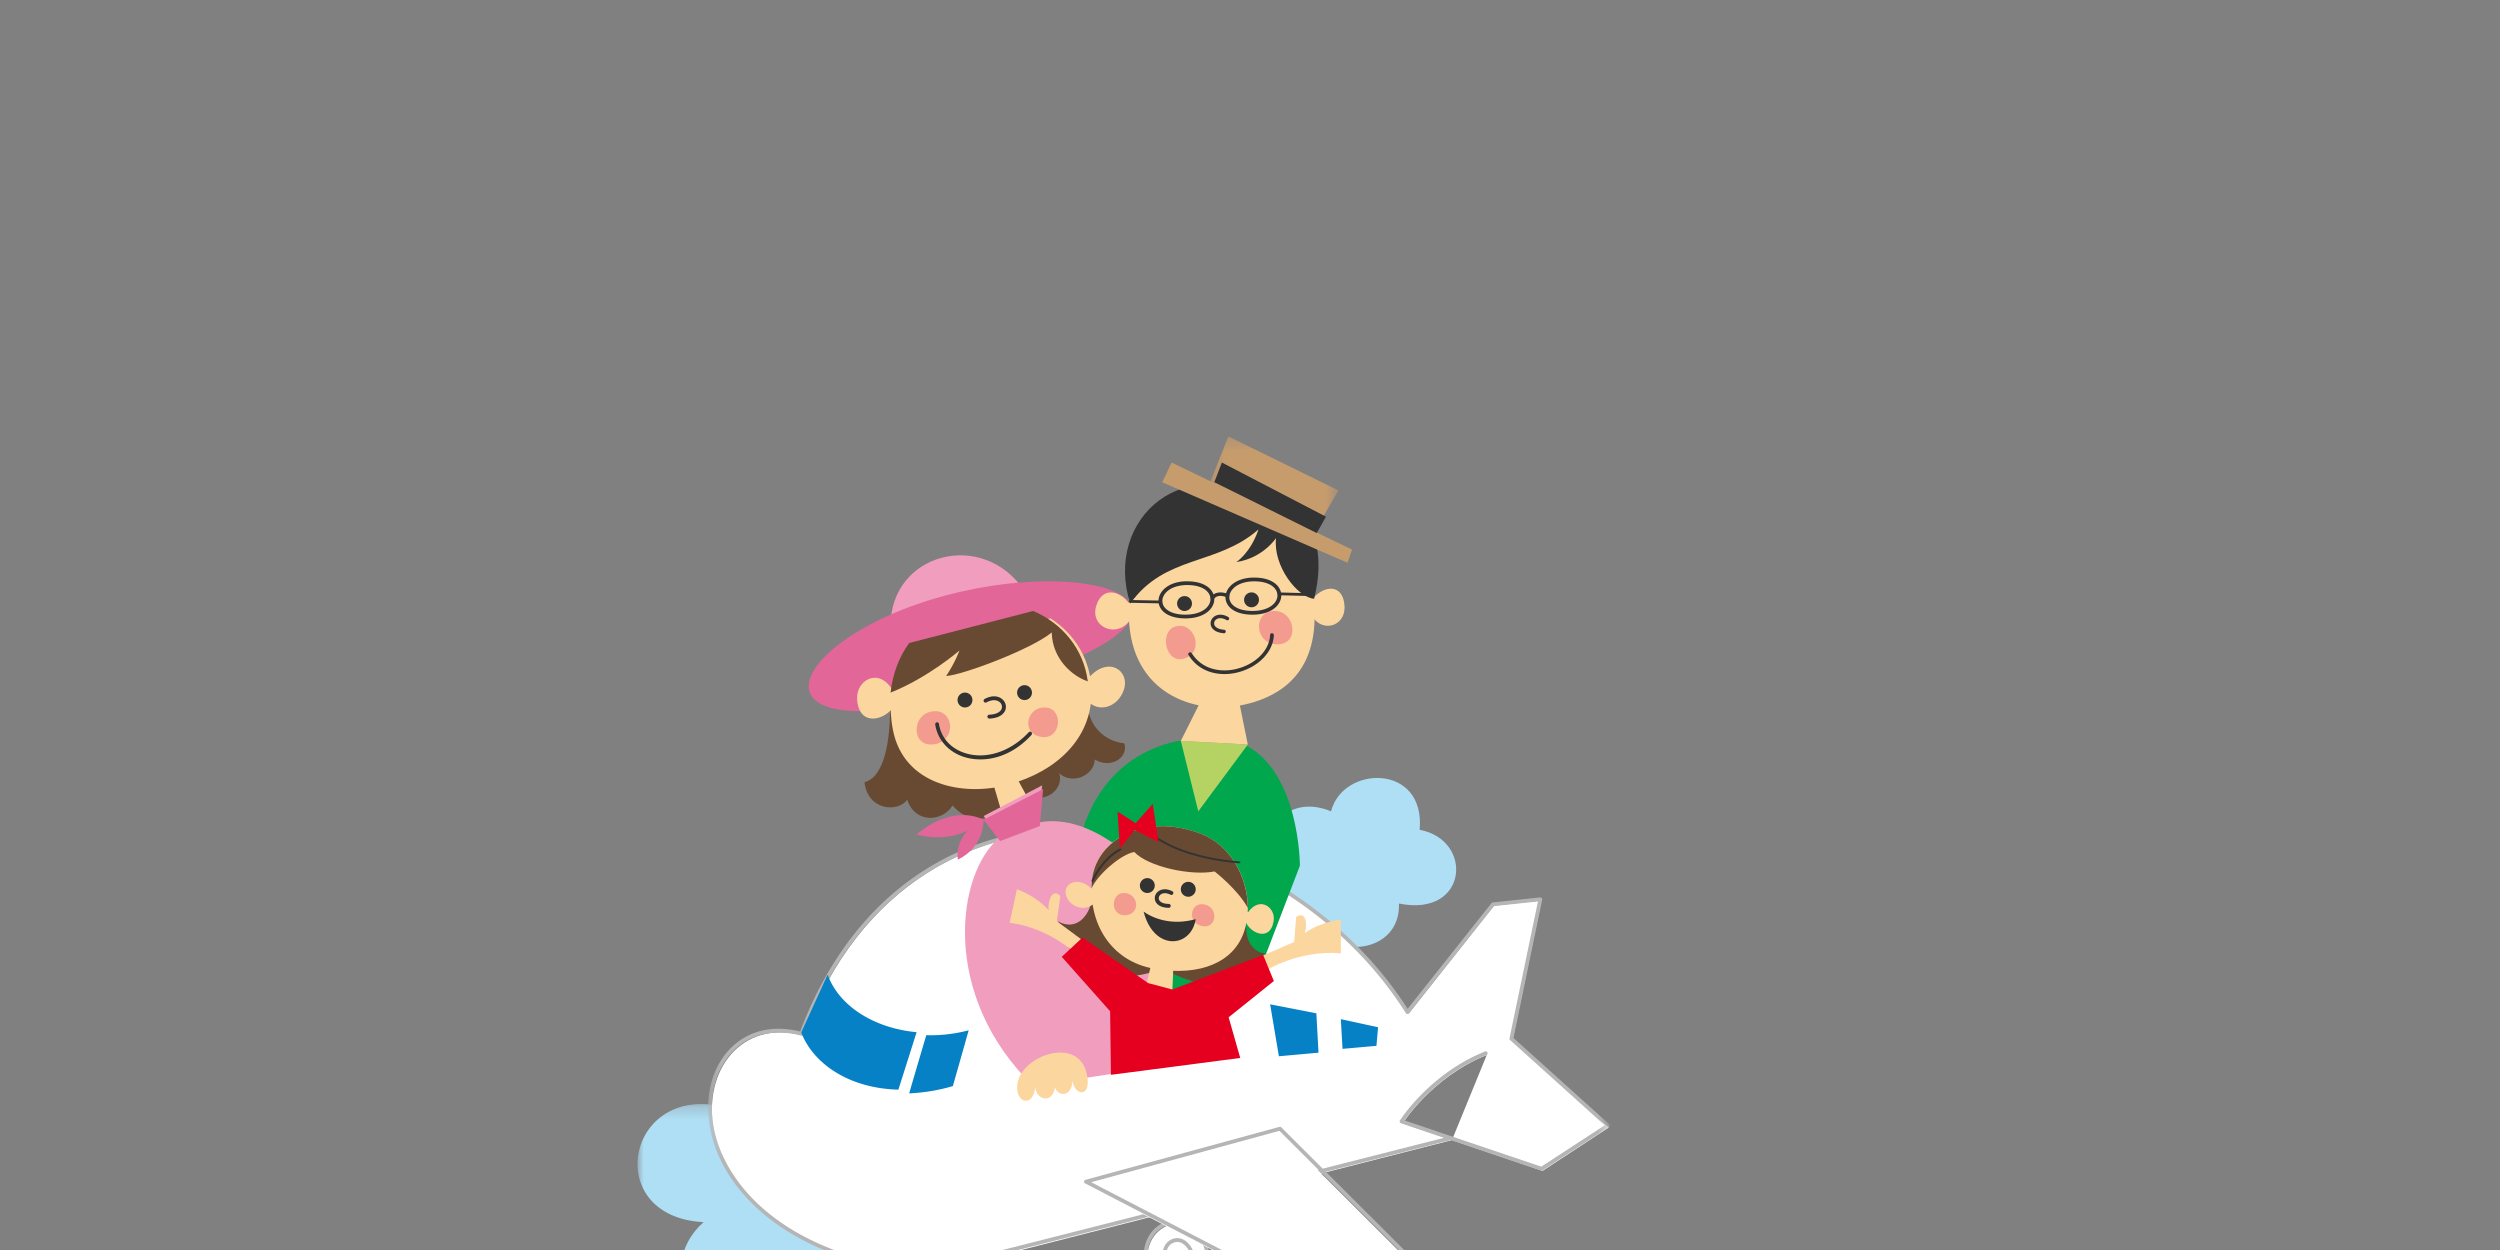 <svg width="200" height="100" xmlns="http://www.w3.org/2000/svg" xmlns:xlink="http://www.w3.org/1999/xlink"><rect width="100%" height="100%" fill="#808080" stroke="none"/><defs><path id="a" d="M0 .629h107v87H0z"/><path id="c" d="M0 .258h30.045v21.413H0z"/><path id="e" d="M.288.06h72.134v35.814H.288z"/><path id="g" d="M.259.284h10.266v7.658H.259z"/></defs><g transform="translate(24 29)" fill="none" fill-rule="evenodd"><mask id="b" fill="#fff"><use xlink:href="#a"/></mask><g mask="url(#b)"><path d="M77.957 39.994c-1.247-2.787 1.215-5.474 4.527-4.086.94-3.707 7.573-3.86 7.087 1.476 4.364.812 3.87 7.033-1.654 5.897.142 4.13-5.507 4.417-6.301 1.706-.18 2.216-2.396 2.83-3.973 2.794-1.577-.036.314-7.787.314-7.787" fill="#AFDFF5"/><g transform="translate(27 59.064)"><mask id="d" fill="#fff"><use xlink:href="#c"/></mask><path d="M7.687.707c-8.498-2.823-10.87 8.58-2.398 9-4.13 3.599-1.119 11.287 6.656 7.971.2 4.45 4.925 4.453 5.309.781 1.243 5.35 9.316 3.825 8.295-3.15 3.476 2.158 5.693-2.137 3.806-4.017C27.468 9.412 7.687.707 7.687.707" fill="#AFDFF5" mask="url(#d)"/></g><path d="M69.383 69.052c-2.86 1.236-1.714 6.515 2.133 5.256 2.74-.898.862-6.55-2.133-5.256" fill="#FFF"/><path d="M69.296 69.039c-1.439.622-1.788 2.309-1.296 3.579.415 1.066 1.503 1.993 3.318 1.399.812-.267 1.092-.942 1.184-1.462.202-1.148-.333-2.584-1.218-3.272-.418-.323-1.1-.628-1.988-.244m.951 5.461c-1.335 0-2.179-.874-2.529-1.775-.543-1.401-.147-3.265 1.457-3.96.799-.346 1.614-.245 2.295.283.981.762 1.553 2.291 1.33 3.558-.15.849-.643 1.45-1.387 1.694-.423.138-.812.2-1.166.2" fill="#B5B5B6"/><path d="M69.875 70.167c-1.113.577-.618 3.2.993 2.81 1.61-.39.487-3.58-.993-2.81" fill="#FFF"/><path d="M69.789 70.459c-.527.27-.627 1.068-.419 1.681.084.249.427 1.043 1.316.828.436-.104.592-.428.646-.682.123-.572-.144-1.34-.595-1.713-.205-.17-.536-.328-.948-.114m.606 2.854c-.685 0-1.116-.523-1.302-1.07-.251-.74-.108-1.714.566-2.062.428-.22.876-.167 1.26.15.54.445.848 1.334.7 2.022-.102.481-.41.806-.867.916-.126.03-.244.044-.357.044" fill="#B5B5B6"/><path d="M92.155 62.21L49.8 73.015c-21.92-2.814-19.42-21.798-9.547-19.176 9.03-24.444 37.758-18.74 48.436-1.743l6.834-8.65 3.785-.403-2.315 11.186 7.71 6.972-5.296 3.469-11.19-3.798s2.298-3.685 6.724-5.471" fill="#FFF"/><g transform="translate(32.359 37.096)"><mask id="f" fill="#fff"><use xlink:href="#e"/></mask><path d="M5.933 16.511c-1.487 0-2.787.55-3.764 1.614-1.66 1.81-2.04 4.705-.988 7.553.91 2.468 4.304 8.37 16.119 9.89l41.872-10.639-3.455-1.167a.153.153 0 0 1-.08-.225c.022-.036 2.377-3.736 6.802-5.513a.152.152 0 1 1 .115.282c-3.81 1.53-6.049 4.509-6.55 5.231l3.745 1.266.016.006 7.182 2.427 5.072-3.309-7.57-6.818a.154.154 0 0 1-.047-.144L66.676 6.02l-3.516.374-6.801 8.57a.148.148 0 0 1-.129.058.152.152 0 0 1-.121-.07C50.036 5.324 38.23-.622 27.409.497c-9.064.934-15.994 6.674-19.514 16.162a.152.152 0 0 1-.183.094 6.969 6.969 0 0 0-1.78-.243M17.31 35.874h-.02C5.287 34.337 1.826 28.304.895 25.783c-1.091-2.957-.69-5.97 1.05-7.864 1.404-1.53 3.428-2.058 5.712-1.494C11.234 6.9 18.232 1.138 27.376.195c10.872-1.12 22.71 4.799 28.876 14.413l6.708-8.453a.155.155 0 0 1 .104-.057l3.788-.403a.159.159 0 0 1 .13.05.152.152 0 0 1 .036.132L64.72 16.942l7.652 6.892a.153.153 0 0 1 .05.124.154.154 0 0 1-.068.116l-5.3 3.457a.154.154 0 0 1-.134.017l-7.217-2.44L17.347 35.87a.147.147 0 0 1-.038.005" fill="#B5B5B6" mask="url(#f)"/></g><path d="M62.725 65.679l15.524-4.24 14.247 14.224-3.034 1.062a7.974 7.974 0 0 1-6.306-.45L62.726 65.68z" fill="#FFF"/><path d="M63.295 65.578L83.373 75.99a7.852 7.852 0 0 0 6.185.44l2.803-.98-14.008-13.985-15.058 4.112zm23.686 11.594a8.146 8.146 0 0 1-3.748-.91L62.807 65.67a.153.153 0 0 1 .03-.283l15.52-4.238a.148.148 0 0 1 .148.039L92.75 75.406a.153.153 0 0 1-.058.253l-3.033 1.06a8.116 8.116 0 0 1-2.677.453z" fill="#B5B5B6"/><path d="M49.328 53.576c-3.395-.32-6.198-2.077-7.117-4.606l-2.112 4.627c.906 2.382 3.673 4.466 7.771 4.576l1.458-4.597zM50.104 53.815a761.171 761.171 0 0 0-1.371 4.655 14.698 14.698 0 0 0 3.496-.583l1.267-4.464a11.824 11.824 0 0 1-3.392.392M83.267 52.533l.134 2.375 2.714-.24.13-1.49zM81.309 52.064l-3.698-.719.7 4.156 3.17-.287z" fill="#0681C6"/><path d="M47.244 21.065c0-5.82 7.382-7.781 10.718-2.785-3.334 2.27-10.718 2.785-10.718 2.785" fill="#F09DBE"/><path d="M53.097 18.285c-14.326 3.17-19.165 13.65 1.493 7.93 20.658-5.723 10.946-10.682-1.493-7.93" fill="#E26698"/><path d="M62.427 38.195s1.025-6.51 7.843-7.927l5.266.292c4.46 2.181 4.456 9.695 4.456 9.695l-3.657 9.536-9.343 2.742-4.565-14.338z" fill="#00A74D"/><path fill="#B5D363" d="M70.466 30.268l1.396 5.64 3.962-5.345z"/><path fill="#FCD69F" d="M70.466 30.272l2.677-5.347h1.539l1.142 5.64zM80.894 19.03c.992-1.272 2.56-1.351 2.667.433.107 1.783-2.052 2.226-2.695.57-.642-1.655.028-1.003.028-1.003M66.569 19.646c-.778-1.434-2.404-1.837-2.883-.138-.478 1.7 1.692 2.576 2.706 1.112 1.013-1.464.177-.974.177-.974"/><path d="M74.685 11.27c-3.864.04-8.645 1.33-8.376 9.15.21 6.122 5.268 7.659 8.709 7.055 2.115-.372 5.856-1.582 6.134-6.55.405-7.2-3.257-9.69-6.467-9.656" fill="#FCD69F"/><path d="M77.858 11.757c-6.945-5.205-13.624.793-11.435 7.527 2.77-3.905 6.936-3.01 10.256-5.931-.634 1.887-1.77 2.61-1.77 2.61 2.128-.313 3.173-1.916 3.173-1.916-.252 2.264 1.758 4.774 3.047 4.854 1.114-4.489-.539-7.426-3.271-7.144" fill="#333"/><path d="M78.103 19.886c1.588.148 1.854 2.74.01 2.662-1.843-.08-1.874-2.837-.01-2.662M70.039 21.117c-1.344.384-.807 3.108.768 2.543 1.575-.564.75-2.976-.768-2.543" fill="#F49B8F"/><path d="M73.956 24.925c-1.052 0-2.169-.398-2.873-1.519a.144.144 0 0 1 .05-.2.152.152 0 0 1 .207.048c.868 1.38 2.436 1.551 3.612 1.252 1.517-.385 2.608-1.498 2.656-2.706a.144.144 0 0 1 .156-.14.148.148 0 0 1 .144.151c-.051 1.336-1.236 2.56-2.88 2.978-.335.086-.7.136-1.072.136M76.342 17.507c-.866 0-1.559.299-1.86.804-.174.293-.18.617-.018.888.266.443.928.688 1.803.675 1.268-.02 1.93-.64 1.93-1.242-.001-.548-.559-1.108-1.804-1.125h-.05m-.146 2.668c-.957 0-1.683-.298-1.998-.824-.22-.368-.214-.802.018-1.191.363-.61 1.186-.975 2.18-.953 1.454.02 2.106.73 2.107 1.425.001.749-.766 1.519-2.232 1.542h-.075M70.983 17.804c-.865 0-1.558.299-1.86.804-.174.293-.18.617-.018.888.266.443.931.694 1.803.675 1.268-.02 1.93-.64 1.93-1.242 0-.548-.559-1.108-1.804-1.124h-.05m-.146 2.667c-.957 0-1.682-.298-1.998-.824-.22-.368-.214-.802.018-1.191.364-.61 1.184-.982 2.18-.952 1.454.019 2.106.729 2.107 1.424.001.749-.765 1.519-2.232 1.542h-.075" fill="#333"/><path d="M81.034 18.686h-.005l-2.678-.065c-.083-.002-.147-.053-.145-.114.003-.062.063-.113.154-.109l2.679.065c.082.002.147.054.144.115-.003.06-.069.108-.149.108M68.827 19.27h-.004l-2.379-.046c-.083-.002-.149-.053-.146-.115.002-.061.066-.11.154-.108l2.379.047c.083.002.148.053.146.114-.002.06-.069.109-.15.109M72.992 18.987a.147.147 0 0 1-.08-.023.139.139 0 0 1-.04-.195c.356-.527 1.059-.39 1.38-.242a.14.14 0 0 1 .07.187c-.034.07-.12.101-.193.068-.029-.012-.708-.313-1.015.142a.147.147 0 0 1-.122.063M73.92 21.66l-.01-.001c-.781-.055-.984-.442-1.035-.605a.654.654 0 0 1 .238-.71c.299-.233.73-.225 1.153.021a.14.14 0 0 1 .05.192.143.143 0 0 1-.193.05c-.32-.187-.631-.203-.835-.043a.379.379 0 0 0-.143.408c.07.226.364.378.785.408a.14.14 0 0 1 .131.15.14.14 0 0 1-.14.13M75.533 18.9a.595.595 0 1 0 1.178.173.595.595 0 1 0-1.178-.173M70.174 19.197a.595.595 0 1 0 1.178.173.595.595 0 1 0-1.178-.173" fill="#333"/><path fill="#C69C6D" d="M68.977 9.58l14.824 6.439.36-1.05-14.432-6.966z"/><g transform="translate(72.55 5.629)"><mask id="h" fill="#fff"><use xlink:href="#g"/></mask><path fill="#C69C6D" mask="url(#h)" d="M.259 3.954l1.46-3.67 8.806 4.322-1.94 3.336z"/></g><path fill="#333" d="M73.145 9.576l.604-1.573 8.327 4.333-.734 1.308z"/><path d="M47.207 27.64c0 3.315-.698 5.622-2.047 5.93.244 2.281 2.668 2.45 3.42 1.407.63 1.946 2.841 1.767 3.622.46 1.615 1.853 3.707 1.006 4.375-.404l2.051-.197c1.875.169 2.404-1.326 2.098-1.975 1.087.96 2.813.169 2.855-1.1 1.24.761 2.698-.102 2.373-1.292-1.634-.175-2.956-1.443-2.955-3.333.001-1.89-15.792.504-15.792.504" fill="#684A32"/><path fill="#FCD69F" d="M56.282 36.502l-1.297-4.43 1.39-.617 2.182 4.003z"/><path d="M64.933 56.91l-6.276.966c-7.446-7.213-6.175-17.035-2.672-19.886l-1.296-1.707 4.681-2.453-.264 2.964c4.37-.84 8.48 3.848 8.48 3.848L69.573 51.8l-4.64 5.11z" fill="#F09DBE"/><path fill="#E26698" d="M56.006 38.283l3.176-1.195.268-2.96-4.763 2.45zM54.687 36.568c-2.768-1.268-5.359 1.193-5.359 1.193 3.47.902 5.359-1.193 5.359-1.193"/><path d="M54.684 36.502c-2.474 1.246-2.054 3.266-2.054 3.266 2.214-1.075 2.054-3.266 2.054-3.266" fill="#E26698"/><path d="M57.385 57.729c.317-2.33 5.012-3.943 5.586-.694.333 1.887-1.047 1.568-1.165.425-.075 1.312-1.131 1.294-1.412.546-.22 1.396-1.558.923-1.558-.045-.221 1.742-1.65 1.233-1.45-.232M47.428 26.255c-1.099-1.92-2.928-.846-2.861.637.1 2.25 2.177 1.798 2.951.609.773-1.19-.09-1.246-.09-1.246M63.074 25.245c1.6-1.835 3.332-.584 2.841.92-.508 1.555-2.36 2.02-3.191.502-.832-1.518.35-1.422.35-1.422" fill="#FCD69F"/><path d="M47.892 24.046c-.652 1.59-.822 3.433-.463 5.32.851 4.472 5.673 5.392 9.262 4.4 3.933-1.09 6.602-3.726 6.63-7.302.019-2.577-1.287-4.716-3.28-5.992-1.886.408-11.255 1.397-12.149 3.574" fill="#FCD69F"/><path d="M48.728 22.444c-.816 1.134-1.32 2.495-1.484 3.965 3.014-1.198 5.51-3.366 5.51-3.366s-.35.985-1.064 2.038c1.325-.073 6.831-2.145 8.449-3.486.045 2.115 1.639 3.5 2.884 3.912-.333-2.596-2.039-4.64-4.37-5.63l-9.925 2.567z" fill="#684A32"/><path d="M50.45 27.936c-1.574.35-1.515 2.918.325 2.602 1.842-.316 1.526-3.014-.324-2.602M59.729 27.608c1.387.167 1.164 2.636-.474 2.338-1.639-.298-1.094-2.528.474-2.338" fill="#F49B8F"/><path d="M54.432 31.752c-.495 0-.955-.079-1.354-.211-1.224-.408-2.069-1.369-2.259-2.572a.159.159 0 0 1 .124-.184.153.153 0 0 1 .174.132c.173 1.097.921 1.942 2.051 2.318 1.675.558 3.689-.093 5.13-1.656a.145.145 0 0 1 .214-.003c.06.063.06.164.002.227-1.325 1.437-2.82 1.95-4.082 1.95M55.15 28.487a.156.156 0 0 1-.156-.148.156.156 0 0 1 .15-.163c.533-.025.896-.202.992-.488a.48.48 0 0 0-.169-.523c-.251-.206-.643-.197-1.046.026a.159.159 0 0 1-.214-.06.154.154 0 0 1 .06-.211c.523-.288 1.046-.285 1.401.005.265.218.37.556.266.862-.066.195-.323.656-1.276.7h-.008zM53.79 26.93a.595.595 0 1 1-1.182.144.595.595 0 1 1 1.182-.144M58.553 26.336a.595.595 0 1 1-.663-.517.595.595 0 0 1 .663.517" fill="#333"/><path d="M75.71 45.159s-.22 2.489 2.496 2.154c-1.464 2.868-5.099 3.395-9.212 1.172-4.371 1.688-7.518-.124-8.353-3.771 1.46.786 2.377-.429 2.625-1.384 4.324.867 12.444 1.829 12.444 1.829" fill="#684A32"/><path d="M75.858 43.966c.93-1.296 2.188-.378 2.038.684-.227 1.613-1.707 1.123-2.188.206-.482-.917.15-.89.15-.89M63.463 42.243c-1.083-1.255-2.464-.608-2.192.36.282 1 1.641 1.425 2.363.547.722-.879-.17-.907-.17-.907" fill="#FCD69F"/><path d="M71.997 37.677c3.054 1.149 4.473 4.888 3.548 7.797-.785 2.466-3.48 3.67-7.189 3.03-3.535-.61-5.294-3.688-5.005-7.027.29-3.338 4.205-5.47 8.646-3.8" fill="#FCD69F"/><path d="M65.19 38.265v.001-.001c1.618-1.214 4.123-1.604 6.823-.584 2.426.916 3.787 3.463 3.811 5.946-.848-1.522-2.657-2.91-2.657-2.91-1.915.366-5.329-.384-6.422-1.558-1.05.17-2.958 1.82-3.424 2.916.003-.186.011-.375.028-.568.114-1.322.791-2.454 1.84-3.242" fill="#684A32"/><path d="M72.487 43.387c1.03.335.816 2.011-.394 1.681-1.21-.33-.816-2.074.394-1.68M65.885 42.44c-1.053.021-1.077 1.876.173 1.777 1.252-.1 1.016-1.801-.173-1.777" fill="#F49B8F"/><path d="M75.147 40.064h-.003c-.044-.002-4.418-.224-7.03-2.235a.077.077 0 0 1-.012-.11.084.084 0 0 1 .114-.012c2.57 1.979 6.892 2.198 6.935 2.2a.08.08 0 0 1 .078.083.08.08 0 0 1-.082.074M63.402 41.549a.077.077 0 0 1-.036-.01.086.086 0 0 1-.037-.112c.91-1.937 2.206-2.52 2.26-2.543.042-.019.09.002.107.045a.086.086 0 0 1-.044.112c-.013.005-1.296.584-2.177 2.46a.081.081 0 0 1-.073.048M71.656 44.53c-.361 2.318-3.352 2.595-4.167-.606 0 0 1.624 1.316 4.167.606" fill="#333"/><path fill="#E6001F" d="M68.217 35.315l.462 3.057-1.9-.972-1.193 1.477-.181-2.952 1.442.93z"/><path d="M69.499 43.627h-.002c-.788-.012-1.014-.389-1.075-.55a.662.662 0 0 1 .2-.733c.288-.251.723-.269 1.162-.045.078.04.109.134.068.21a.16.16 0 0 1-.213.068c-.319-.161-.62-.16-.806.002a.354.354 0 0 0-.113.389c.08.21.371.34.78.345a.158.158 0 0 1 .158.16.158.158 0 0 1-.16.154M70.468 42.09a.595.595 0 1 0 1.186.107.594.594 0 0 0-1.186-.108M67.193 41.792a.595.595 0 1 0 1.186.106.595.595 0 1 0-1.186-.106" fill="#333"/><path d="M77.015 47.446l2.515-1.09.163-2c.765-.517.938.558.69 1.28 1.317-.921 2.883-1.07 2.883-1.07l.001 2.7c-3.395-.292-6.049 1.407-6.049 1.407l-.203-1.227zM62.725 46.31l-2.174-1.608.276-2.02c-.622-.673-1.02.357-.938 1.127-1.064-1.191-2.534-1.667-2.534-1.667l-.584 2.681c3.318.42 5.495 2.663 5.495 2.663l.46-1.176zM69.87 48.326l-1.755-.246-.626 2.598 2.264.37z" fill="#FCD69F"/><path fill="#E6001F" d="M60.939 47.544l1.66-1.542 5.247 3.645 1.937.511 7.27-2.76.855 2.084-3.617 2.9.927 3.253-10.342 1.35-.067-5.084z"/></g></g></svg>